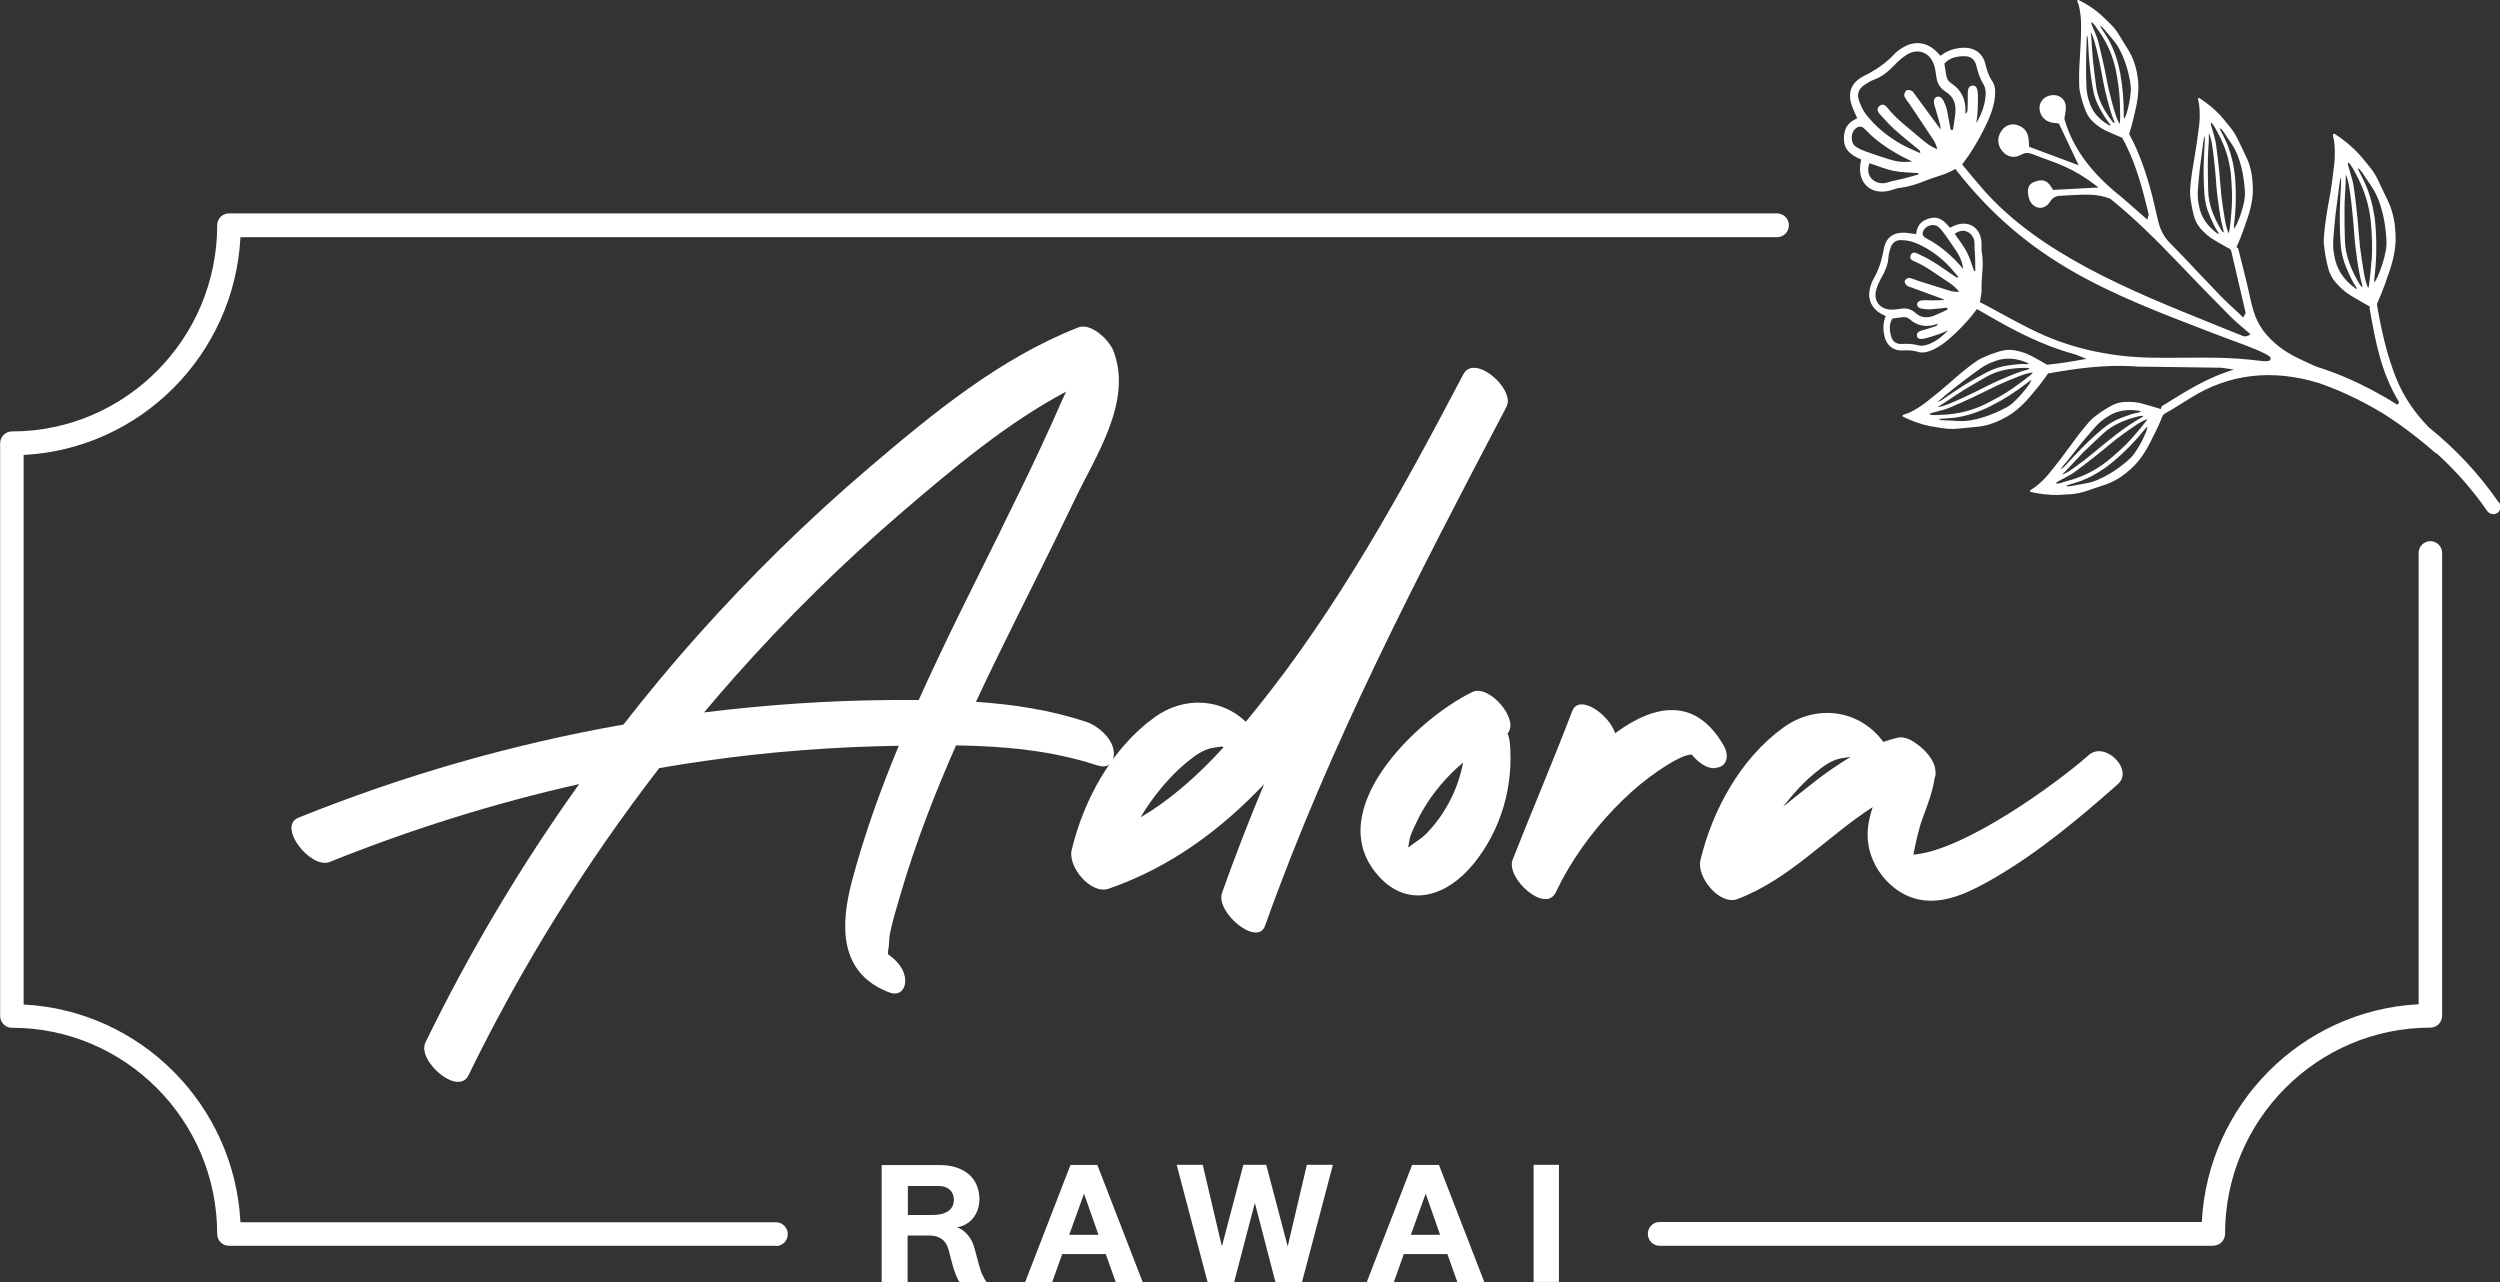 <?xml version="1.0" encoding="UTF-8"?> <svg xmlns="http://www.w3.org/2000/svg" width="585" height="300" viewBox="0 0 585 300" fill="none"><rect x="0" y="0" width="585" height="300" fill="#333333" stroke="none"/><g clip-path="url(#clip0_730_79)"><path d="M223.889 287.149C224.368 287.328 224.846 287.567 225.264 287.866C225.683 288.165 226.072 288.524 226.43 288.942C226.789 289.36 227.088 289.809 227.357 290.317C227.626 290.825 227.835 291.363 227.985 291.931L229.211 296.444C229.42 297.25 229.689 297.968 230.018 298.565C230.317 299.163 230.586 299.641 230.825 300H224.487C224.278 299.671 224.039 299.193 223.8 298.625C223.56 298.057 223.291 297.31 223.022 296.444L221.976 292.469C221.856 292.02 221.677 291.572 221.468 291.183C221.229 290.765 220.959 290.406 220.601 290.108C220.242 289.809 219.823 289.57 219.315 289.39C218.807 289.211 218.239 289.121 217.551 289.121H212.379V300.03H206.311V272.624H219.853C221.318 272.624 222.634 272.803 223.8 273.192C224.965 273.58 225.922 274.118 226.729 274.806C227.537 275.493 228.134 276.36 228.553 277.346C228.972 278.332 229.181 279.438 229.181 280.634C229.181 281.321 229.091 282.038 228.882 282.726C228.702 283.443 228.374 284.071 227.955 284.698C227.537 285.296 226.998 285.834 226.311 286.282C225.653 286.73 224.816 287.059 223.859 287.209M218.269 284.31C218.897 284.31 219.495 284.25 220.092 284.13C220.69 284.011 221.199 283.802 221.677 283.533C222.125 283.264 222.514 282.905 222.783 282.427C223.052 281.978 223.202 281.411 223.202 280.753C223.202 280.305 223.142 279.886 222.992 279.498C222.843 279.109 222.634 278.751 222.335 278.482C222.036 278.183 221.677 277.944 221.229 277.794C220.78 277.615 220.272 277.525 219.674 277.525H212.439V284.31H218.299H218.269Z" fill="white"></path><path d="M267.417 300H261.08L258.748 293.455H248.553L246.221 300H239.883L250.496 272.594H256.775L267.388 300H267.417ZM250.198 288.942H257.044L253.665 279.319L250.198 288.942Z" fill="white"></path><path d="M288.793 300H282.575L275.34 272.564H281.439L285.893 291.542H285.953L290.945 272.564H296.297L301.289 291.542H301.349L305.804 272.564H311.902L304.668 300H298.449L293.636 281.47L288.793 300Z" fill="white"></path><path d="M347.359 300H341.021L338.689 293.455H328.494L326.163 300H319.825L330.438 272.594H336.716L347.329 300H347.359ZM330.139 288.942H336.985L333.607 279.319L330.139 288.942Z" fill="white"></path><path d="M364.788 272.564H358.869V299.97H364.788V272.564Z" fill="white"></path><path d="M181.557 291.512H53.573C52.048 291.512 50.823 290.287 50.823 288.733C50.823 262.134 29.268 240.496 2.78 240.496C1.256 240.496 0.03 239.241 0.03 237.717V103.736C0.03 102.212 1.256 100.956 2.78 100.956C29.268 100.956 50.823 79.319 50.823 52.72C50.823 51.195 52.048 49.94 53.573 49.94H415.85C417.375 49.94 418.6 51.195 418.6 52.72C418.6 54.244 417.375 55.499 415.85 55.499H56.264C54.859 82.965 32.885 105.051 5.531 106.455V235.057C32.885 236.461 54.859 258.547 56.264 286.013H181.587C183.111 286.013 184.337 287.268 184.337 288.793C184.337 290.317 183.111 291.572 181.587 291.572" fill="white"></path><path d="M517.944 291.512H388.346C386.821 291.512 385.595 290.287 385.595 288.733C385.595 287.179 386.821 285.953 388.346 285.953H515.223C516.628 258.488 538.602 236.402 565.956 234.997V129.408C565.956 127.884 567.182 126.629 568.707 126.629C570.231 126.629 571.457 127.884 571.457 129.408V237.687C571.457 239.211 570.231 240.466 568.707 240.466C542.219 240.466 520.664 262.104 520.664 288.703C520.664 290.227 519.439 291.482 517.914 291.482" fill="white"></path><path d="M256.864 179.139C246.191 175.583 234.951 174.596 223.71 174.417C221.348 179.797 219.076 185.236 216.983 190.735C214.622 196.952 212.469 203.228 210.616 209.623C209.749 212.642 208.762 215.69 208.194 218.769C208.015 219.785 208.104 221.429 207.805 222.415C207.805 222.714 207.805 223.013 207.805 223.311C209.719 224.596 211.393 226.509 211.752 228.631C212.17 231.052 210.795 233.264 208.074 232.218C196.206 227.705 196.624 216.378 199.405 206.007C202.275 195.248 206.042 184.758 210.317 174.507C195.189 174.746 180.032 175.882 165.054 178.033C161.437 178.541 157.85 179.109 154.262 179.737C136.982 202.092 122.034 226.18 109.628 251.614C107.176 256.635 97.49 248.147 99.553 243.933C109.837 222.803 121.885 202.57 135.517 183.473C115.607 187.956 96.085 194.082 77.131 201.703C72.736 203.467 64.754 193.395 69.837 191.333C94.381 181.44 119.882 174.118 145.891 169.546C151.392 162.492 157.072 155.619 163.022 148.954C175.608 134.818 189.15 121.548 203.53 109.295C218.329 96.683 234.054 83.772 252.29 76.629C255.31 75.433 259.495 79.558 260.482 81.978C265.175 93.814 256.386 106.665 251.363 117.185C245.594 129.289 239.495 141.213 233.635 153.228C231.842 156.874 230.078 160.55 228.374 164.226C237.133 164.824 245.833 166.139 254.204 168.918C256.894 169.815 260.093 172.594 260.571 175.523C260.99 178.033 259.615 180.036 256.864 179.109M234.323 123.76C237.462 117.454 240.541 111.118 243.531 104.722C245.175 101.225 246.76 97.699 248.314 94.142C248.643 93.395 249.061 92.528 249.48 91.632C235.489 99.073 222.962 109.653 211.034 119.874C197.192 131.769 184.158 144.62 172.02 158.278C169.539 161.058 167.147 163.867 164.755 166.706C179.315 164.913 193.964 163.897 208.642 163.807C210.735 163.807 212.858 163.807 214.98 163.807C221.049 150.269 227.776 137.059 234.353 123.76" fill="white"></path><path d="M352.77 94.411C352.71 94.71 352.62 94.979 352.501 95.218C331.753 134.758 311.035 174.447 296.028 216.617C294.234 221.698 284.368 213.419 285.953 208.936C289.002 200.359 292.291 191.901 295.789 183.503C285.684 194.142 273.965 202.899 259.465 207.95C255.25 209.414 249.839 202.809 250.766 198.924C253.576 187.149 260.183 175.045 270.168 167.842C277.164 162.791 285.863 163.479 291.513 168.888C292.231 168.022 292.948 167.155 293.636 166.288C313.068 142.319 328.136 114.794 342.426 87.567C342.516 87.418 342.605 87.268 342.695 87.149C343.263 86.372 344.07 86.043 344.967 86.073C344.967 86.073 344.997 86.073 345.027 86.073C345.416 86.073 345.834 86.163 346.253 86.282C349.511 87.298 353.278 91.512 352.8 94.441M286.342 174.836C286.162 174.776 285.983 174.746 285.773 174.686C285.026 174.806 284.249 174.925 283.501 175.045C281.289 175.523 279.376 177.017 277.642 178.422C274.951 180.634 272.53 183.293 270.407 186.043C269.122 187.717 267.956 189.45 266.909 191.243C274.204 186.97 280.572 181.142 286.342 174.836Z" fill="white"></path><path d="M344.758 202.182C338.689 209.653 329.451 212.911 322.366 204.752C309.152 189.54 331.813 168.051 344.549 161.925C348.435 160.042 355.67 168.41 352.77 171.608C353.039 172.295 353.218 173.042 353.308 173.76C354.205 184.011 351.275 194.172 344.788 202.182M342.366 178.422C340.393 180.096 338.569 181.919 336.895 183.921C334.862 186.372 333.128 189.002 331.723 191.871C331.066 193.186 330.438 194.501 329.959 195.876C329.84 196.234 329.69 197.34 329.511 198.326C331.066 197.101 332.501 196.384 333.936 194.889C336.238 192.499 338.151 189.719 339.616 186.73C340.931 184.041 341.828 181.261 342.366 178.422Z" fill="white"></path><path d="M401.38 179.737C399.288 179.916 397.315 178.332 395.88 176.569C393.249 176.509 387.389 180.813 385.924 181.889C382.994 184.071 380.304 186.551 377.793 189.151C372.232 194.949 367.508 201.554 364.041 208.816C361.589 213.897 352.262 205.439 353.966 201.136C358.54 189.54 363.443 178.063 367.897 166.408C369.511 162.194 376.567 167.215 377.942 171.578C387.06 164.824 396.747 162.911 403.383 174.537C404.639 176.748 404.22 179.468 401.44 179.677" fill="white"></path><path d="M495.642 183.443C486.494 191.512 477.046 199.462 466.493 205.559C461.62 208.368 455.761 211.447 449.931 210.64C444.072 209.863 439.169 204.961 437.584 199.343C436.508 195.607 437.106 192.2 438.212 188.852C427.569 195.696 418.66 205.828 406.582 210.371C402.367 211.955 396.986 205.17 397.883 201.345C400.693 189.57 407.3 177.466 417.285 170.263C425.177 164.555 435.252 166.139 440.693 173.61C441.77 173.252 442.876 172.893 444.012 172.624C445.357 172.295 446.942 172.923 448.406 173.999C450.678 175.553 452.771 178.123 452.861 180.215C453.01 180.903 452.951 181.53 452.711 182.008C452.263 185.146 451.157 188.045 450.051 191.034C448.885 194.112 448.347 196.982 447.719 200C447.868 200 448.018 199.94 448.167 199.94C460.036 198.715 481.232 183.353 488.766 176.689C492.592 173.311 499.319 180.155 495.642 183.413M433.01 177.167C433.01 177.167 432.92 177.167 432.831 177.137C432.083 177.256 431.306 177.376 430.559 177.496C428.346 177.974 426.433 179.468 424.699 180.873C422.008 183.084 419.587 185.744 417.464 188.494C417.375 188.583 417.315 188.703 417.225 188.793C422.367 184.698 427.39 180.424 432.98 177.167" fill="white"></path><path d="M584.701 117.573C580.157 110.968 574.656 105.081 568.378 100.03C564.85 96.414 562.339 92.618 560.665 88.404C558.871 83.891 557.556 78.93 556.39 72.325C556.33 71.996 556.27 71.668 556.21 71.339H556.36L556.18 71.219L556.719 69.874V69.934C557.735 67.603 558.542 65.242 559.23 63.18C560.336 59.833 560.755 56.934 560.515 54.334C560.396 51.614 559.828 49.223 558.752 46.952C558.183 45.756 557.615 44.59 557.047 43.395L556.42 42.05C555.911 40.974 555.224 39.928 554.297 38.792C554.148 38.613 554.028 38.464 553.879 38.285C553.669 38.016 553.43 37.776 553.221 37.477C551.756 35.625 549.992 33.951 547.84 32.367C547.361 32.008 546.883 31.709 546.405 31.381C546.165 31.231 546.106 31.291 546.046 31.321C545.926 31.411 545.896 31.47 545.926 31.709C545.926 31.829 545.986 31.978 545.986 32.098L546.106 32.636C546.165 32.875 546.225 33.114 546.225 33.383C546.405 35.117 546.375 36.79 546.225 38.404C545.837 41.751 545.478 44.292 545.029 46.683C544.431 49.88 544.073 52.361 543.863 54.692C543.774 55.648 543.714 56.455 543.804 57.262C543.983 59.056 544.312 60.879 544.76 62.642C545.119 64.017 545.747 65.212 546.614 66.168C547.78 67.484 548.856 68.41 550.052 69.127L550.291 69.277C551.009 69.695 551.696 70.114 552.414 70.532L552.563 70.622C553.101 70.92 553.669 71.249 554.207 71.548L554.596 71.757L554.447 72.056L554.536 72.475C555.941 80.275 557.167 87.029 561.263 93.903L561.412 94.142L560.994 94.71L560.695 94.531C552.683 89.48 545.657 86.91 542.159 85.834L541.113 85.385C538.512 84.22 535.792 83.025 533.43 81.201C530.291 78.781 528.318 76.061 527.361 72.893C526.883 71.339 526.524 69.725 526.195 68.171C525.986 67.185 525.747 66.198 525.507 65.212C525.268 64.226 524.999 63.21 524.76 62.224C524.401 60.849 524.072 59.444 523.714 58.069L523.325 57.89L523.415 57.681C524.461 55.35 525.298 52.929 525.986 50.867C526.972 47.908 527.331 45.368 527.122 43.096C527.032 40.705 526.524 38.583 525.567 36.611C525.029 35.505 524.521 34.399 523.983 33.293L523.504 32.307C523.056 31.381 522.428 30.454 521.621 29.468L521.262 29.05C521.053 28.811 520.874 28.571 520.694 28.332C519.409 26.689 517.854 25.224 515.971 23.849C515.552 23.55 515.134 23.252 514.715 22.983C514.536 22.863 514.506 22.893 514.446 22.953C514.386 23.012 514.326 23.042 514.356 23.252C514.356 23.371 514.386 23.491 514.416 23.58L514.506 24.058C514.566 24.268 514.596 24.507 514.625 24.716C514.775 26.24 514.775 27.735 514.625 29.139C514.267 32.068 513.938 34.34 513.579 36.431C513.071 39.241 512.742 41.422 512.563 43.455C512.503 44.112 512.443 44.949 512.503 45.696C512.652 47.28 512.951 48.864 513.34 50.418C513.669 51.644 514.207 52.66 514.954 53.497C515.971 54.632 516.927 55.469 517.974 56.067L518.063 56.127C518.721 56.515 519.379 56.934 520.066 57.292L520.216 57.382C520.784 57.711 521.322 58.01 521.92 58.308H522.01L521.89 58.577H522.069C523.206 63.389 524.342 68.231 525.448 73.072C525.478 73.311 525.388 73.461 525.298 73.61C525.268 73.67 525.209 73.76 525.149 73.849L524.91 74.298L524.551 73.939C524.072 73.491 523.594 73.072 523.146 72.624C521.98 71.548 520.784 70.442 519.678 69.307C518.004 67.573 516.329 65.81 514.655 64.047C512.413 61.656 510.081 59.175 507.719 56.814C506.374 55.439 505.507 53.795 504.999 51.674C504.82 50.956 504.67 50.239 504.491 49.522C504.222 48.386 503.953 47.221 503.684 46.085C502.159 40.108 500.455 35.475 498.302 31.5L498.213 31.351L498.272 31.201C498.99 28.96 499.468 26.718 499.857 24.985C500.455 22.116 500.544 19.695 500.126 17.573C499.797 15.362 499.08 13.419 498.003 11.656L495.642 7.83C495.133 6.993 494.446 6.186 493.579 5.35L493.22 4.991C493.011 4.782 492.802 4.602 492.592 4.393C491.217 2.989 489.633 1.793 487.689 0.687C487.271 0.448 486.852 0.239 486.404 -5.39272e-05C486.254 -0.09 486.224 -0.06 486.165 -5.39272e-05C486.105 0.06 486.075 0.09 486.105 0.269C486.105 0.388 486.165 0.478 486.195 0.568L486.344 0.986C486.404 1.195 486.464 1.375 486.523 1.584C486.822 2.989 486.972 4.393 486.972 5.738C486.972 8.518 486.882 10.669 486.733 12.672C486.613 14.495 486.464 16.916 486.523 19.366C486.523 20.143 486.553 20.831 486.703 21.488C487.002 22.953 487.45 24.417 487.988 25.822C488.407 26.928 489.035 27.824 489.812 28.541C490.888 29.498 491.875 30.185 492.891 30.634L493.1 30.723C493.728 31.022 494.356 31.291 494.984 31.56C495.492 31.769 495.97 31.978 496.479 32.188L496.598 32.247L496.658 32.367C496.957 32.905 497.256 33.443 497.525 34.011C500.006 39.032 501.411 44.441 502.757 50C502.817 50.209 502.757 50.389 502.697 50.538C502.697 50.598 502.637 50.687 502.637 50.777L502.488 51.405L502.009 50.986C500.634 49.791 499.379 48.685 498.093 47.549C497.017 46.593 495.881 45.636 494.715 44.71C488.556 39.42 484.849 34.071 483.085 27.854V27.764V27.675C483.085 27.466 483.145 27.256 483.205 27.017C483.295 26.42 483.414 25.732 483.414 25.075C483.414 23.819 482.667 22.773 481.441 22.385C480.245 21.996 478.631 22.445 477.884 23.431C477.226 24.268 477.076 25.314 477.435 26.39C477.824 27.525 478.721 28.332 479.887 28.631C480.305 28.721 480.724 28.781 481.082 28.811C481.262 28.811 481.441 28.84 481.561 28.87H481.77L481.86 29.079C483.325 32.158 484.7 35.057 485.985 37.776L486.404 38.673L474.804 34.34V34.071C474.774 33.801 474.744 33.562 474.744 33.323C474.744 32.875 474.715 32.457 474.625 32.098C474.326 30.574 473.369 29.587 471.785 29.199C470.499 28.87 469.184 29.408 468.347 30.604C467.271 32.128 467.36 34.011 468.586 35.415C469.812 36.82 471.366 37.089 473.04 36.163C473.818 35.714 474.535 35.684 475.432 36.013C476.269 36.312 477.076 36.641 477.913 36.94C479.588 37.537 481.322 38.165 482.996 38.912C485.447 39.988 487.869 41.452 490.201 43.216L491.068 43.873L480.425 44.441L479.976 43.724C478.99 42.14 477.824 41.811 475.88 42.618C474.715 43.066 474.266 44.322 474.655 45.906C474.744 46.264 474.834 46.593 474.954 46.892C475.432 47.908 476.299 48.565 477.256 48.625C478.212 48.685 479.079 48.177 479.677 47.25C480.275 46.294 481.023 45.846 482.069 45.816C482.757 45.786 483.444 45.756 484.102 45.696C485.836 45.607 487.659 45.487 489.423 45.577C491.008 45.666 492.473 45.965 493.788 46.503L493.878 46.563C499.678 51.225 504.849 56.455 509.154 60.938C513.22 65.212 517.555 69.665 522.04 74.178C522.936 75.075 523.923 75.941 524.91 76.748C525.328 77.107 525.777 77.466 526.195 77.854L526.644 78.243L526.105 78.512C525.627 78.751 525.208 78.781 524.79 78.601C522.458 77.645 520.096 76.689 517.675 75.732C498.691 68.081 477.196 59.414 463.922 44.172C462.398 42.409 460.873 40.586 459.348 38.733L459.139 38.494L459.318 38.255C461.022 36.013 462.517 33.592 463.922 30.873C465.267 28.213 466.523 25.583 466.822 22.624C466.972 21.01 466.792 19.845 466.134 18.918C465.297 17.663 464.879 16.288 464.58 15.003C463.982 12.463 462.009 11.058 459.318 11.178C457.375 11.267 455.731 11.835 454.356 12.851L454.087 13.06L453.518 12.463C453.309 12.253 453.13 12.044 452.921 11.865C450.828 9.892 448.107 9.564 445.656 10.909C444.938 11.297 444.012 11.865 443.324 12.612C441.441 14.644 439.198 16.258 436.209 17.753C432.98 19.366 432.113 21.966 433.638 25.523C433.817 25.941 433.997 26.33 434.176 26.748L434.594 27.675L434.236 27.854C432.233 28.781 431.366 30.365 431.485 32.815C431.605 35.087 433.07 36.222 435.252 37.209L435.521 37.328L435.402 37.926C435.402 38.105 435.342 38.255 435.312 38.404C435.013 40.586 435.611 42.498 436.956 43.664C438.302 44.83 440.305 45.158 442.427 44.531C442.636 44.471 442.846 44.411 443.025 44.351C443.503 44.202 444.012 44.023 444.55 43.963C446.792 43.694 448.885 42.977 450.768 42.2C451.755 41.811 452.801 41.482 453.788 41.154C454.206 41.004 454.625 40.885 455.043 40.735C455.043 40.735 456 40.377 457.255 39.689L457.554 39.54L457.764 39.809C474.685 61.417 493.429 68.589 517.167 77.705L520.874 79.109C520.874 79.109 521.173 79.229 521.442 79.319C531.546 82.965 531.427 83.532 531.307 84.041C531.188 84.519 530.59 84.638 528.856 84.429C522.189 83.592 516.868 83.652 510.739 83.712C508.736 83.712 506.643 83.742 504.431 83.712C494.476 83.652 485.238 81.709 477.017 77.884C474.057 76.509 471.157 74.925 468.347 73.401C466.762 72.534 465.178 71.668 463.563 70.831L463.294 70.681L463.354 70.382C463.593 69.187 463.683 68.29 463.683 68.29C463.683 67.962 463.683 67.603 463.683 67.215C463.683 66.318 463.743 65.421 463.803 64.495C463.952 62.761 464.072 60.908 463.743 59.026C463.653 58.577 463.683 58.129 463.683 57.681C463.683 57.501 463.683 57.322 463.683 57.143C463.683 55.29 462.966 53.766 461.71 52.959C460.484 52.152 458.81 52.122 457.166 52.869C457.046 52.929 456.927 52.989 456.807 53.048L456.299 53.288L456.09 53.048C454.774 51.524 453.548 50.598 451.725 51.046C449.752 51.524 448.705 52.57 448.436 54.393L448.376 54.782L447.45 54.662C447.061 54.602 446.702 54.543 446.344 54.513C443.175 54.154 441.291 55.439 440.783 58.398C440.275 61.178 439.497 63.419 438.331 65.421C437.913 66.139 437.674 67.005 437.524 67.693C437.016 69.994 437.943 72.086 439.976 73.311C440.185 73.431 440.364 73.521 440.604 73.64L441.261 73.969L441.142 74.298C440.633 75.642 440.604 77.107 440.962 78.691C441.471 80.873 443.055 82.128 445.237 82.008C446.373 81.948 447.569 81.948 448.795 82.337C449.692 82.606 450.649 82.516 451.904 82.008C454.206 81.052 456.03 79.438 457.823 77.735C459.528 76.091 461.082 74.357 462.398 72.594L462.607 72.325L463.354 72.743C464.072 73.162 464.789 73.55 465.477 73.969C471.097 77.227 477.854 80.843 485.417 82.875C485.686 82.965 485.955 83.054 486.314 83.204C486.493 83.263 486.673 83.353 486.912 83.443L488.227 83.981L486.822 84.22C486.284 84.31 485.776 84.399 485.298 84.489C484.042 84.698 482.936 84.907 481.8 85.027C481.202 85.117 480.604 85.176 480.006 85.236L479.049 85.356L478.93 85.296C478.422 84.997 477.884 84.668 477.375 84.399C476.747 84.041 476.12 83.712 475.462 83.353L475.223 83.234C474.176 82.666 472.981 82.277 471.486 81.978C470.38 81.769 469.214 81.829 468.018 82.188C466.463 82.636 464.969 83.204 463.563 83.891C462.936 84.19 462.368 84.608 461.68 85.087C460.036 86.312 458.332 87.687 456.209 89.6C454.625 91.004 452.861 92.439 450.529 94.262C449.393 95.129 448.137 95.906 446.762 96.563C446.553 96.653 446.373 96.742 446.134 96.802L445.686 96.951C445.686 96.951 445.477 97.011 445.387 97.071C445.207 97.161 445.178 97.221 445.178 97.31C445.178 97.37 445.178 97.43 445.357 97.519C445.805 97.758 446.284 97.968 446.762 98.177C448.915 99.103 450.947 99.671 453.01 99.94C453.309 99.97 453.608 100.03 453.907 100.09L454.445 100.179C455.701 100.359 456.807 100.418 457.853 100.329L462.577 99.88C464.759 99.671 466.822 99.014 468.885 97.878C470.948 96.862 472.921 95.248 474.954 92.887C476.179 91.452 477.764 89.57 479.169 87.507L479.259 87.358H479.438C480.305 87.209 481.172 87.059 482.039 86.91C489.214 85.714 495.074 85.356 500.544 85.804C500.843 85.804 501.142 85.804 501.441 85.804C501.651 85.804 501.86 85.804 502.099 85.804C507.929 85.864 513.758 85.953 519.588 86.043C519.947 86.043 520.276 86.103 520.605 86.162C520.754 86.162 520.903 86.222 521.053 86.222L522.727 86.461L521.143 86.999C516.12 88.703 511.666 91.452 507.331 94.142L506.912 94.411C506.554 94.62 506.225 94.83 505.866 95.039L505.627 95.726C505.418 95.666 505.208 95.577 504.999 95.517C504.551 95.368 504.132 95.248 503.684 95.129L503.504 95.069C502.787 94.859 502.069 94.65 501.352 94.471L501.172 94.411C500.006 94.112 498.781 93.993 497.226 94.052C496.09 94.082 494.984 94.411 493.878 95.039C492.473 95.816 491.157 96.712 489.902 97.699C489.363 98.147 488.855 98.685 488.347 99.313C487.002 100.867 485.686 102.6 484.012 104.931C482.786 106.665 481.351 108.518 479.528 110.759C478.631 111.865 477.555 112.911 476.359 113.867C476.179 114.017 476 114.136 475.821 114.226L475.432 114.495C475.432 114.495 475.253 114.614 475.163 114.674C475.014 114.794 474.984 114.853 475.014 114.943C475.014 115.003 475.014 115.063 475.223 115.122C475.731 115.242 476.239 115.332 476.718 115.421C479.02 115.81 481.142 115.929 483.205 115.72C483.504 115.69 483.803 115.66 484.102 115.66H484.64C485.896 115.511 487.002 115.302 487.988 114.973L492.503 113.449C494.595 112.761 496.449 111.656 498.213 110.072C500.006 108.607 501.561 106.575 502.996 103.825C503.863 102.152 504.85 100.179 505.716 98.147H505.687L506.195 97.011L506.434 97.101L506.314 96.922C508.258 95.846 510.201 94.62 512.054 93.455L512.533 93.156C521.561 87.478 531.666 86.282 542.608 89.629C546.165 90.855 551.726 93.126 558.004 96.981C562.01 99.552 566.076 102.63 570.112 106.186V106.007L570.77 106.635C575.015 110.55 578.782 114.913 582.01 119.576C582.519 120.323 583.655 120.532 584.402 120.024C585.179 119.486 585.359 118.41 584.851 117.633M551.517 67.663C551.307 67.543 551.098 67.454 550.949 67.334C548.467 65.451 546.763 63.09 546.255 59.952C546.165 59.354 546.046 58.787 545.986 58.219C545.956 57.501 545.926 56.754 545.986 56.037C546.136 54.124 546.285 52.241 546.494 50.359C546.763 48.117 547.062 45.846 547.361 43.604C547.451 43.007 547.541 42.379 547.66 41.542C547.84 42.2 547.84 42.618 547.81 43.036C547.75 44.351 547.66 45.666 547.6 46.981C547.451 50.269 547.481 53.586 547.69 56.904C547.81 58.936 548.288 60.908 549.095 62.791C549.783 64.375 550.47 65.989 551.487 67.424C551.487 67.454 551.487 67.543 551.487 67.693M552.802 67.215C552.384 66.916 552.174 66.557 551.965 66.198C550.171 63.09 548.796 59.833 548.707 56.186C548.647 53.766 548.587 51.345 548.617 48.924C548.617 46.862 548.796 44.8 548.886 42.767C548.886 42.2 548.886 41.632 548.886 40.795C549.334 41.811 549.514 42.618 549.663 43.455C550.112 46.175 550.411 48.924 550.65 51.674C550.829 54.065 551.009 56.455 551.307 58.816C551.666 61.506 552.025 64.226 552.802 66.856C552.802 66.916 552.802 67.005 552.802 67.185M554.955 60.699C554.805 62.702 554.626 64.704 554.357 66.707C554.357 66.856 554.267 67.035 554.148 67.454C553.58 66.049 553.34 64.883 553.131 63.688C552.802 61.685 552.473 59.683 552.234 57.681C551.995 55.529 551.876 53.347 551.666 51.195C551.397 48.625 551.128 46.055 550.739 43.515C550.56 42.259 550.082 41.034 549.783 39.779C549.663 39.211 549.334 38.703 549.424 37.986C549.603 38.135 549.723 38.195 549.813 38.285C550.052 38.613 550.291 38.942 550.5 39.301C552.234 42.289 553.609 45.427 554.297 48.834C554.506 49.85 554.686 50.867 554.775 51.883C555.015 54.812 555.194 57.74 554.985 60.699M555.553 66.168C555.553 66.168 555.612 66.079 555.642 66.019C555.493 65.69 555.553 65.332 555.612 65.003C556.091 61.148 556.18 57.262 555.911 53.377C555.672 50.03 555.015 46.742 553.729 43.604C553.161 42.23 552.414 40.885 551.756 39.54C551.756 39.54 551.756 39.48 551.756 39.45C551.756 39.39 551.756 39.331 551.756 39.271C551.786 39.301 551.876 39.36 551.876 39.39C551.876 39.45 551.846 39.48 551.786 39.51C551.905 39.51 552.055 39.51 552.115 39.57C552.354 39.839 552.593 40.137 552.802 40.436C553.49 41.452 554.118 42.469 554.835 43.485C556.21 45.457 556.988 47.669 557.556 49.97C558.034 51.972 558.303 54.005 558.423 56.067C558.482 56.934 558.423 57.83 558.273 58.697C557.855 60.849 557.167 62.911 556.3 64.913C556.121 65.302 555.882 65.66 555.672 66.019C555.672 66.019 555.672 66.049 555.672 66.079C555.642 66.109 555.583 66.168 555.553 66.198M519.17 54.782C518.99 54.662 518.811 54.602 518.661 54.483C516.479 52.839 514.984 50.747 514.536 47.998C514.446 47.489 514.326 46.981 514.297 46.473C514.267 45.816 514.237 45.188 514.297 44.531C514.416 42.857 514.566 41.183 514.745 39.54C514.984 37.567 515.253 35.565 515.522 33.592C515.582 33.054 515.672 32.516 515.791 31.799C515.971 32.367 515.941 32.755 515.911 33.114C515.851 34.28 515.791 35.445 515.732 36.581C515.582 39.48 515.642 42.379 515.821 45.308C515.941 47.101 516.329 48.834 517.077 50.478C517.675 51.883 518.273 53.288 519.17 54.543C519.17 54.573 519.17 54.662 519.17 54.782ZM520.306 54.393C519.917 54.124 519.738 53.795 519.588 53.497C518.004 50.747 516.808 47.908 516.718 44.68C516.658 42.558 516.628 40.406 516.628 38.285C516.628 36.461 516.778 34.668 516.868 32.875C516.868 32.367 516.868 31.859 516.868 31.142C517.256 32.038 517.436 32.755 517.555 33.473C517.944 35.864 518.213 38.285 518.422 40.705C518.572 42.797 518.721 44.919 519.02 46.981C519.349 49.342 519.648 51.733 520.336 54.065C520.336 54.124 520.336 54.184 520.336 54.363M522.219 48.655C522.099 50.418 521.95 52.182 521.681 53.945C521.681 54.094 521.591 54.244 521.501 54.602C520.993 53.377 520.784 52.331 520.605 51.285C520.306 49.522 520.037 47.758 519.827 45.995C519.618 44.082 519.498 42.2 519.319 40.287C519.08 38.045 518.841 35.774 518.512 33.532C518.332 32.427 517.944 31.351 517.675 30.245C517.555 29.767 517.286 29.289 517.346 28.661C517.495 28.781 517.615 28.84 517.675 28.93C517.884 29.229 518.093 29.498 518.273 29.827C519.797 32.457 521.023 35.206 521.621 38.195C521.8 39.091 521.98 39.988 522.04 40.885C522.249 43.455 522.398 46.055 522.219 48.625M522.727 53.467C522.727 53.467 522.787 53.377 522.817 53.347C522.667 53.048 522.757 52.749 522.787 52.451C523.205 49.044 523.295 45.636 523.056 42.23C522.847 39.271 522.249 36.402 521.143 33.652C520.634 32.427 519.977 31.261 519.409 30.096V30.036C519.409 29.976 519.409 29.946 519.409 29.886C519.439 29.916 519.498 29.946 519.498 29.976C519.498 30.006 519.469 30.066 519.439 30.096C519.558 30.096 519.678 30.096 519.738 30.125C519.947 30.365 520.156 30.604 520.336 30.873C520.933 31.769 521.501 32.666 522.129 33.562C523.325 35.296 524.013 37.238 524.521 39.271C524.939 41.034 525.179 42.827 525.298 44.62C525.358 45.397 525.298 46.175 525.179 46.922C524.82 48.804 524.222 50.628 523.445 52.391C523.295 52.72 523.086 53.048 522.907 53.347C522.907 53.347 522.907 53.347 522.907 53.377C522.877 53.407 522.817 53.467 522.787 53.497M493.34 29.199C491.097 27.884 489.513 26.091 488.795 23.55C488.676 23.072 488.497 22.624 488.437 22.146C488.317 21.548 488.257 20.95 488.227 20.323C488.168 18.739 488.108 17.155 488.138 15.571C488.138 13.688 488.198 11.805 488.257 9.922C488.257 9.414 488.287 8.906 488.317 8.189C488.526 8.697 488.556 9.056 488.586 9.414C488.646 10.52 488.706 11.596 488.766 12.702C488.945 15.421 489.274 18.171 489.752 20.861C490.051 22.534 490.589 24.088 491.456 25.583C492.174 26.838 492.891 28.093 493.848 29.169C493.848 29.199 493.848 29.289 493.848 29.408C493.668 29.319 493.489 29.289 493.34 29.199ZM494.565 28.721C494.356 28.541 494.237 28.362 494.087 28.183C492.323 25.792 490.888 23.222 490.5 20.233C490.23 18.231 489.961 16.228 489.752 14.226C489.573 12.522 489.513 10.819 489.393 9.115C489.363 8.637 489.304 8.159 489.214 7.501C489.662 8.308 489.902 8.966 490.081 9.623C490.709 11.835 491.217 14.076 491.636 16.318C491.994 18.261 492.353 20.233 492.831 22.146C493.37 24.328 493.938 26.539 494.805 28.631C494.805 28.661 494.805 28.721 494.805 28.781C494.715 28.781 494.595 28.721 494.506 28.721M496.09 28.362C496.09 28.362 496.06 28.631 495.97 29.02C495.373 27.914 495.074 26.957 494.775 26.001C494.326 24.387 493.878 22.773 493.489 21.13C493.071 19.366 492.802 17.603 492.413 15.84C491.964 13.748 491.486 11.656 490.948 9.593C490.679 8.577 490.171 7.591 489.812 6.605C489.662 6.157 489.334 5.738 489.364 5.17C489.513 5.26 489.633 5.32 489.692 5.38C489.932 5.619 490.141 5.888 490.35 6.157C492.054 8.458 493.489 10.938 494.356 13.658C494.625 14.465 494.864 15.302 495.044 16.139C495.522 18.529 495.911 20.95 496.03 23.401C496.09 25.075 496.15 26.748 496.09 28.422M497.106 27.675C497.106 27.675 497.106 27.675 497.106 27.705C497.077 27.735 497.047 27.794 497.017 27.824C497.017 27.794 497.077 27.735 497.077 27.705C496.927 27.436 496.957 27.137 496.957 26.868C496.987 23.64 496.718 20.442 496.15 17.244C495.642 14.495 494.805 11.865 493.459 9.384C492.861 8.278 492.114 7.262 491.456 6.216C491.456 6.216 491.456 6.157 491.426 6.157C491.426 6.097 491.426 6.067 491.426 6.007C491.456 6.037 491.516 6.067 491.516 6.097C491.516 6.127 491.516 6.186 491.456 6.216C491.546 6.216 491.695 6.186 491.755 6.216C491.994 6.426 492.204 6.635 492.413 6.874C493.071 7.651 493.698 8.428 494.356 9.205C495.672 10.699 496.509 12.463 497.196 14.316C497.794 15.929 498.183 17.573 498.482 19.277C498.601 19.994 498.661 20.711 498.601 21.458C498.452 23.282 498.093 25.045 497.555 26.778C497.435 27.107 497.286 27.436 497.136 27.735M436.747 35.505C435.85 35.176 434.953 34.818 434.206 34.28C433.01 33.413 433.01 31.172 434.116 30.155C434.953 29.408 435.671 29.438 436.538 30.365C438.959 32.935 441.859 34.877 444.938 36.551C445.656 36.94 446.403 37.268 447.45 37.776C445.417 38.075 443.743 37.806 442.128 37.298C440.334 36.73 438.541 36.163 436.777 35.505M445.596 41.751C444.281 42.08 442.906 42.289 441.62 42.708C439.198 43.515 436.179 41.512 437.464 38.195C439.318 38.792 441.172 39.599 443.115 39.988C444.998 40.377 446.941 40.347 448.855 40.496L448.915 40.825C447.808 41.124 446.702 41.452 445.596 41.751ZM457.554 26.39C457.435 27.735 457.196 29.079 456.986 30.394C456.807 30.394 456.628 30.394 456.448 30.394C456.179 28.87 455.91 27.346 455.611 25.822C455.462 25.134 455.163 24.447 454.894 23.819C454.445 22.803 453.817 22.415 453.16 22.684C452.532 22.953 452.382 23.67 452.681 24.686C453.13 26.151 453.548 27.645 453.967 29.139C454.057 29.468 454.057 29.797 454.116 30.305C452.054 27.495 450.08 24.806 448.137 22.176C447.898 21.847 447.659 21.428 447.33 21.249C446.941 21.07 446.284 20.95 446.074 21.16C445.746 21.458 445.477 22.176 445.626 22.534C445.925 23.282 446.553 23.909 447.001 24.596C448.855 27.376 450.708 30.125 452.532 32.905C452.921 33.503 453.13 34.16 453.309 34.937C451.934 34.369 450.768 33.532 449.662 32.576C446.882 30.155 443.832 28.003 441.53 25.075C441.052 24.477 440.424 24.298 439.826 24.776C439.169 25.254 439.258 26.001 439.707 26.509C440.843 27.794 442.009 29.079 443.264 30.245C445.178 31.948 447.181 33.532 449.154 35.176C449.273 35.296 449.363 35.445 449.333 35.834C447.898 35.176 446.403 34.578 444.998 33.801C441.74 31.978 438.87 29.647 436.597 26.689C435.85 25.732 435.342 24.537 434.953 23.371C434.475 21.907 435.043 20.651 436.328 19.845C437.016 19.396 437.734 18.918 438.511 18.649C440.424 17.962 441.889 16.706 443.264 15.272C444.101 14.375 445.058 13.539 446.104 12.851C448.705 11.178 451.545 12.194 452.532 15.123C452.831 15.959 452.95 16.856 453.07 17.753C453.249 19.337 453.907 20.622 455.282 21.458C457.136 22.594 457.734 24.298 457.554 26.36M456.568 19.456C455.85 19.008 455.522 18.35 455.402 17.543C455.282 16.647 455.133 15.78 454.983 14.883C456.269 13.449 457.973 13.15 459.707 13.15C461.172 13.15 462.158 13.957 462.487 15.451C462.846 17.035 463.354 18.5 464.221 19.904C464.61 20.562 464.699 21.518 464.64 22.295C464.49 24.507 463.743 26.569 462.457 28.811C462.577 27.675 462.726 26.928 462.756 26.18C462.816 24.746 462.876 23.311 462.816 21.907C462.726 20.412 462.248 19.904 461.411 20.054C460.693 20.173 460.424 20.831 460.454 22.086C460.484 23.341 460.454 24.567 460.395 25.822C460.395 26.091 460.245 26.36 459.886 26.629C459.886 26.479 459.916 26.3 459.916 26.121C460.006 23.282 458.96 20.98 456.538 19.456M451.097 80.604C450.469 80.843 449.692 80.992 449.064 80.843C447.719 80.484 446.433 80.394 445.058 80.484C443.772 80.574 442.876 79.946 442.547 78.781C442.128 77.376 441.979 75.912 442.816 74.537C443.593 74.447 444.311 74.357 445.058 74.238C445.746 74.148 446.343 74.238 446.882 74.716C448.705 76.33 450.798 76.629 453.07 75.882C453.19 75.822 453.339 75.792 453.459 75.732C453.339 76.091 453.16 76.27 452.95 76.33C451.964 76.659 450.977 76.987 449.961 77.256C448.944 77.525 448.496 77.884 448.556 78.512C448.616 79.229 449.154 79.498 450.379 79.199C451.545 78.93 452.681 78.541 453.817 78.153C454.415 77.944 455.013 77.645 455.88 77.286C454.356 78.87 452.891 79.976 451.157 80.604M456.717 68.171C454.027 67.364 451.366 66.497 448.705 65.66C448.048 65.451 447.39 65.093 446.702 65.033C446.373 65.003 445.865 65.391 445.716 65.72C445.596 65.959 445.865 66.467 446.104 66.736C446.314 66.975 446.702 67.065 447.031 67.185C449.632 68.141 452.233 69.097 455.013 70.114C454.595 70.173 454.326 70.263 454.057 70.263C452.741 70.263 451.456 70.293 450.14 70.263C449.243 70.263 448.705 70.532 448.616 71.13C448.556 71.727 449.004 72.146 449.931 72.265C450.529 72.355 451.127 72.415 451.725 72.385C453.01 72.295 454.326 72.116 455.611 71.996C455.641 72.146 455.701 72.295 455.731 72.445C454.684 72.923 453.698 73.431 452.622 73.849C451.007 74.477 449.512 74.417 448.137 73.162C447.151 72.265 445.955 72.026 444.639 72.265C443.892 72.385 443.145 72.504 442.397 72.445C439.796 72.325 438.302 70.263 439.049 67.752C439.348 66.736 439.796 65.78 440.305 64.883C441.142 63.419 441.799 61.925 441.889 60.221C441.919 59.534 442.128 58.846 442.337 58.159C442.696 56.904 443.563 56.157 444.849 56.186C445.895 56.216 446.971 56.366 447.928 56.724C450.858 57.86 453.399 59.623 455.641 61.835C456.598 62.791 457.405 63.837 458.302 64.853C457.973 64.973 457.823 64.943 457.704 64.853C455.91 63.658 454.176 62.373 452.323 61.237C451.097 60.46 449.782 59.833 448.466 59.235C447.928 58.996 447.33 59.085 447.091 59.743C446.882 60.37 447.121 60.819 447.749 61.058C450.649 62.253 453.1 64.196 455.701 65.87C456.717 66.527 457.674 67.274 458.451 68.261C457.794 68.32 457.196 68.261 456.628 68.111M457.853 61.178C455.761 59.085 453.518 57.203 450.858 55.828C449.901 55.35 449.692 54.752 450.11 53.915C450.648 52.779 452.472 52.241 453.459 53.019C454.086 53.497 454.595 54.154 455.043 54.782C455.97 56.067 456.867 57.382 457.764 58.727C458.571 59.922 459.169 61.207 459.408 62.941C458.75 62.224 458.332 61.685 457.823 61.207M461.949 63.419C461.381 61.895 460.933 60.311 460.185 58.876C459.408 57.412 458.332 56.097 457.405 54.722C459.767 52.899 462.099 54.871 462.039 57.023C462.009 58.159 462.158 59.325 462.188 60.49C462.218 61.446 462.218 62.433 462.218 63.419H461.919H461.949ZM454.774 92.857C456.329 91.602 457.853 90.347 459.438 89.151C460.753 88.135 462.128 87.149 463.474 86.192C463.982 85.834 464.55 85.505 465.118 85.206C465.566 84.967 466.075 84.818 466.553 84.608C469.124 83.562 471.665 83.772 474.206 84.818C474.356 84.877 474.535 84.997 474.715 85.087C474.625 85.146 474.565 85.206 474.505 85.206C472.981 85.087 471.456 85.296 469.961 85.505C468.167 85.744 466.493 86.282 464.909 87.119C462.338 88.464 459.826 89.928 457.435 91.542C456.478 92.2 455.522 92.857 454.565 93.485C454.266 93.694 453.937 93.903 453.369 94.052C453.937 93.574 454.356 93.216 454.774 92.887M474.954 86.252C474.954 86.252 474.774 86.402 474.715 86.402C472.383 86.999 470.2 87.956 467.988 88.912C466.075 89.749 464.191 90.705 462.308 91.662C460.125 92.737 457.943 93.754 455.671 94.65C454.983 94.919 454.296 95.158 453.339 95.278C453.937 94.889 454.385 94.65 454.804 94.381C456.299 93.395 457.794 92.349 459.318 91.393C461.142 90.287 462.966 89.211 464.819 88.165C467.599 86.581 470.649 86.133 473.818 86.073C474.176 86.073 474.535 86.073 474.954 86.252ZM475.402 88.942C475.402 88.942 475.402 88.942 475.372 88.942C475.193 89.271 475.043 89.6 474.834 89.928C473.728 91.482 472.472 92.947 471.067 94.232C470.499 94.74 469.842 95.188 469.154 95.517C467.54 96.354 465.895 97.071 464.191 97.609C462.218 98.237 460.185 98.655 458.093 98.506C457.016 98.416 455.97 98.416 454.894 98.356C454.565 98.356 454.266 98.296 453.937 98.237C453.877 98.237 453.817 98.087 453.758 97.998C453.758 97.998 453.728 98.087 453.698 98.117C453.698 98.117 453.608 98.117 453.548 98.117C453.578 98.117 453.638 98.057 453.668 98.027C453.668 98.027 453.728 98.027 453.758 98.027C455.073 97.908 456.418 97.878 457.704 97.699C460.634 97.25 463.384 96.264 466.015 94.919C469.064 93.365 471.934 91.512 474.595 89.42C474.834 89.241 475.073 89.002 475.372 88.972C475.372 88.972 475.402 88.852 475.432 88.822C475.432 88.882 475.432 88.912 475.402 88.972M475.283 87.657C473.907 88.763 472.472 89.809 471.037 90.825C468.915 92.319 466.643 93.515 464.341 94.68C463.534 95.069 462.667 95.397 461.829 95.696C458.96 96.712 456 97.071 452.95 97.131C452.592 97.131 452.233 97.131 451.874 97.071C451.755 97.071 451.665 96.981 451.456 96.922C451.934 96.533 452.472 96.533 452.95 96.384C454.027 96.055 455.163 95.846 456.209 95.397C458.302 94.531 460.335 93.574 462.398 92.618C464.131 91.811 465.806 90.915 467.54 90.108C469.154 89.36 470.798 88.703 472.442 88.045C473.429 87.657 474.446 87.328 475.731 87.119C475.462 87.418 475.372 87.537 475.253 87.627M501.531 97.37C501.531 97.37 501.382 97.549 501.322 97.579C499.199 98.715 497.256 100.119 495.343 101.554C493.668 102.809 492.054 104.154 490.44 105.499C488.586 107.053 486.643 108.547 484.67 109.922C484.072 110.341 483.444 110.729 482.517 111.058C483.026 110.55 483.384 110.221 483.743 109.833C484.999 108.518 486.195 107.173 487.45 105.888C488.975 104.393 490.529 102.929 492.084 101.494C494.446 99.313 497.316 98.207 500.365 97.43C500.694 97.34 501.053 97.25 501.501 97.34M483.325 108.398C484.55 106.844 485.776 105.26 487.032 103.706C488.078 102.421 489.184 101.166 490.29 99.91C490.709 99.432 491.187 98.984 491.665 98.565C492.054 98.237 492.503 97.968 492.921 97.669C495.193 96.055 497.734 95.696 500.425 96.115C500.604 96.115 500.784 96.204 500.963 96.264C500.873 96.354 500.843 96.414 500.784 96.444C499.259 96.683 497.854 97.221 496.419 97.758C494.715 98.386 493.22 99.313 491.845 100.478C489.633 102.361 487.54 104.363 485.567 106.485C484.789 107.322 484.012 108.189 483.205 109.026C482.966 109.295 482.697 109.564 482.159 109.833C482.607 109.235 482.936 108.816 483.265 108.368M482.517 112.971C482.188 113.06 481.83 113.09 481.471 113.15C481.351 113.15 481.232 113.15 481.052 113.09C481.441 112.612 481.979 112.492 482.398 112.223C483.384 111.656 484.431 111.177 485.328 110.55C487.151 109.235 488.945 107.83 490.709 106.426C492.204 105.26 493.639 103.975 495.133 102.809C496.538 101.733 498.003 100.717 499.468 99.701C500.335 99.103 501.262 98.535 502.488 98.027C502.278 98.386 502.249 98.506 502.129 98.625C501.053 100.03 499.887 101.375 498.721 102.69C496.987 104.632 495.044 106.306 493.041 107.95C492.353 108.518 491.576 109.026 490.828 109.504C488.257 111.148 485.447 112.164 482.487 112.911M502.518 99.91C502.428 100.269 502.338 100.628 502.219 100.986C501.501 102.779 500.604 104.453 499.498 106.037C499.05 106.665 498.512 107.232 497.944 107.741C496.568 108.906 495.133 110.012 493.579 110.908C491.785 111.955 489.931 112.821 487.839 113.15C486.792 113.329 485.746 113.538 484.7 113.718C484.371 113.778 484.072 113.807 483.743 113.807C483.653 113.807 483.594 113.688 483.504 113.628C483.504 113.688 483.504 113.718 483.474 113.748C483.474 113.748 483.384 113.748 483.325 113.748C483.354 113.718 483.384 113.688 483.444 113.658C483.444 113.658 483.474 113.658 483.504 113.628C484.76 113.21 486.045 112.881 487.271 112.403C490.021 111.297 492.503 109.713 494.745 107.8C497.376 105.589 499.737 103.138 501.86 100.478C502.039 100.239 502.219 99.97 502.548 99.88C502.548 99.88 502.548 99.88 502.518 99.88" fill="white"></path></g><defs><clipPath id="clip0_730_79"><rect width="585" height="300" fill="white"></rect></clipPath></defs></svg> 